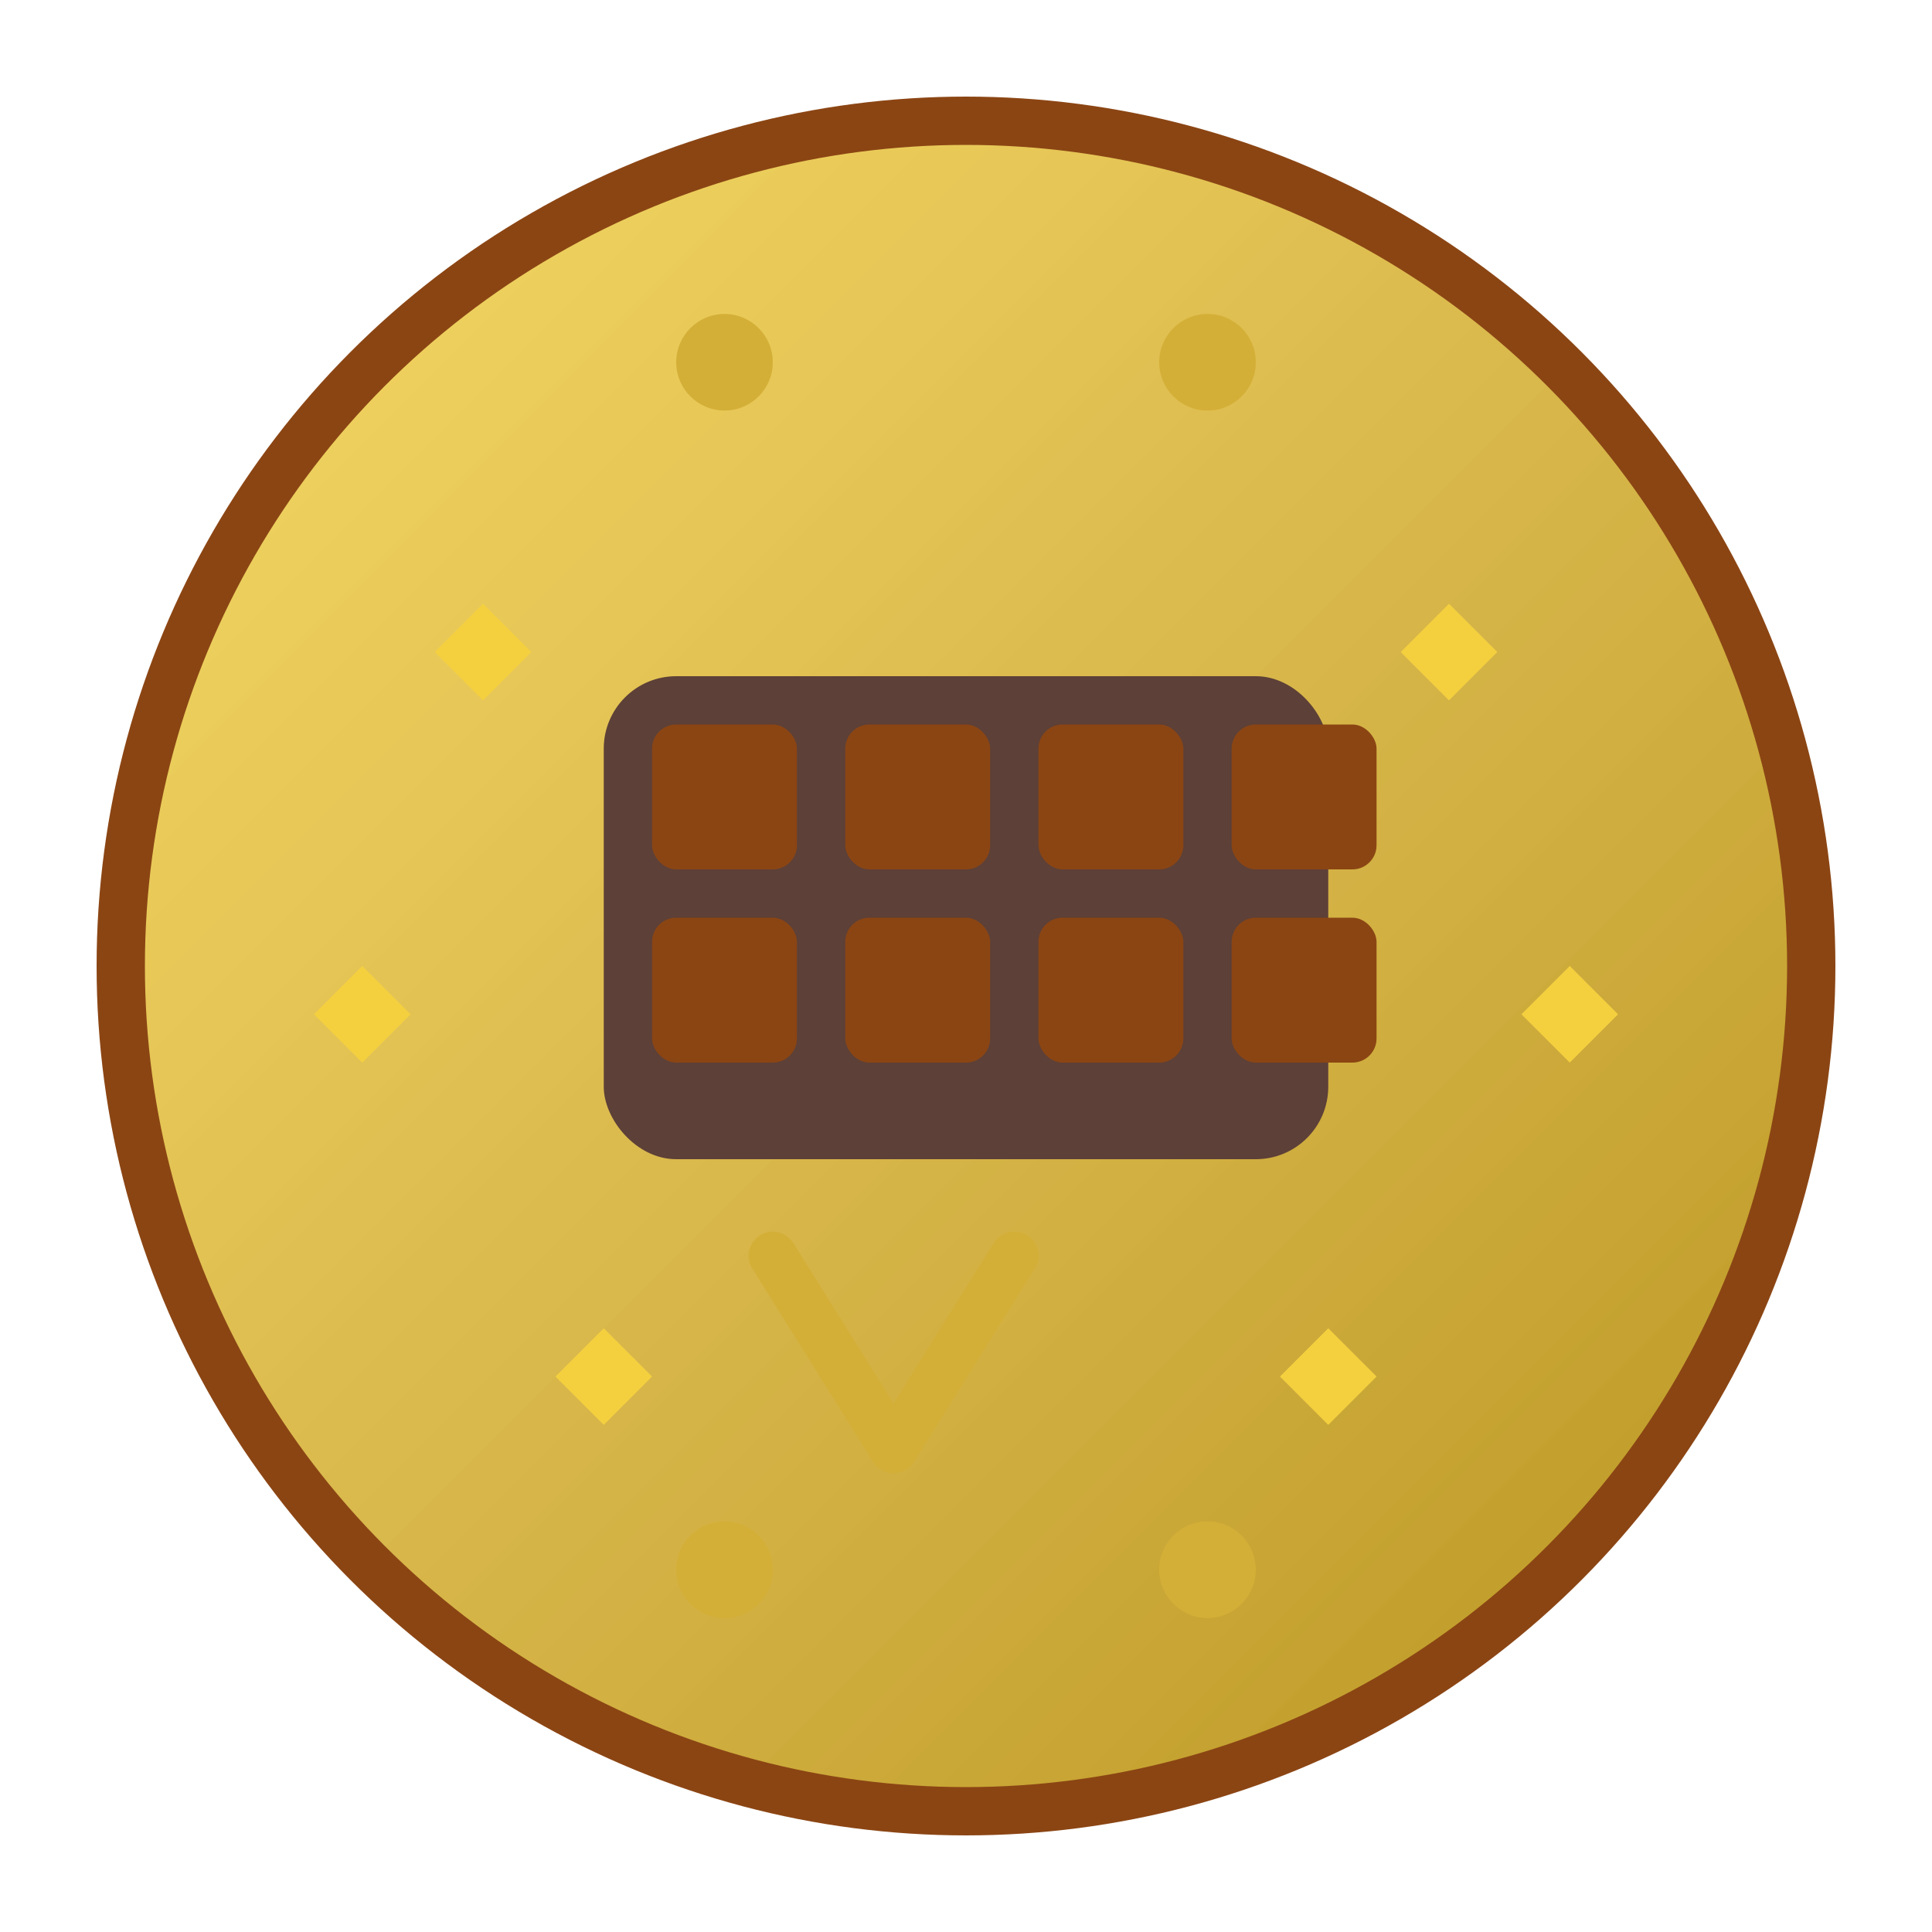 <svg width="80" height="80" viewBox="0 0 80 80" fill="none" xmlns="http://www.w3.org/2000/svg">
  <!-- Outer circle with gold gradient -->
  <circle cx="40" cy="40" r="35" fill="url(#logoGradient)" stroke="#8b4513" stroke-width="2"/>
  
  <!-- Chocolate bar icon in the center -->
  <rect x="25" y="28" width="30" height="20" rx="3" fill="#5d4037"/>
  
  <!-- Chocolate squares pattern -->
  <g fill="#8b4513">
    <rect x="27" y="30" width="6" height="6" rx="1"/>
    <rect x="35" y="30" width="6" height="6" rx="1"/>
    <rect x="43" y="30" width="6" height="6" rx="1"/>
    <rect x="51" y="30" width="6" height="6" rx="1"/>
    <rect x="27" y="38" width="6" height="6" rx="1"/>
    <rect x="35" y="38" width="6" height="6" rx="1"/>
    <rect x="43" y="38" width="6" height="6" rx="1"/>
    <rect x="51" y="38" width="6" height="6" rx="1"/>
  </g>
  
  <!-- Premium sparkles -->
  <g fill="#f4d03f">
    <path d="M20 25 L22 27 L20 29 L18 27 Z"/>
    <path d="M60 25 L62 27 L60 29 L58 27 Z"/>
    <path d="M65 40 L67 42 L65 44 L63 42 Z"/>
    <path d="M15 40 L17 42 L15 44 L13 42 Z"/>
    <path d="M25 55 L27 57 L25 59 L23 57 Z"/>
    <path d="M55 55 L57 57 L55 59 L53 57 Z"/>
  </g>
  
  <!-- Small accent dots -->
  <circle cx="30" cy="15" r="2" fill="#d4af37"/>
  <circle cx="50" cy="15" r="2" fill="#d4af37"/>
  <circle cx="30" cy="65" r="2" fill="#d4af37"/>
  <circle cx="50" cy="65" r="2" fill="#d4af37"/>
  
  <!-- Letter "V" stylized -->
  <path d="M32 52 L37 60 L42 52" stroke="#d4af37" stroke-width="2" stroke-linecap="round" stroke-linejoin="round" fill="none"/>
  
  <defs>
    <linearGradient id="logoGradient" x1="0%" y1="0%" x2="100%" y2="100%">
      <stop offset="0%" style="stop-color:#f4d03f;stop-opacity:0.8"/>
      <stop offset="50%" style="stop-color:#d4af37;stop-opacity:0.9"/>
      <stop offset="100%" style="stop-color:#b8941f;stop-opacity:1"/>
    </linearGradient>
  </defs>
</svg>
